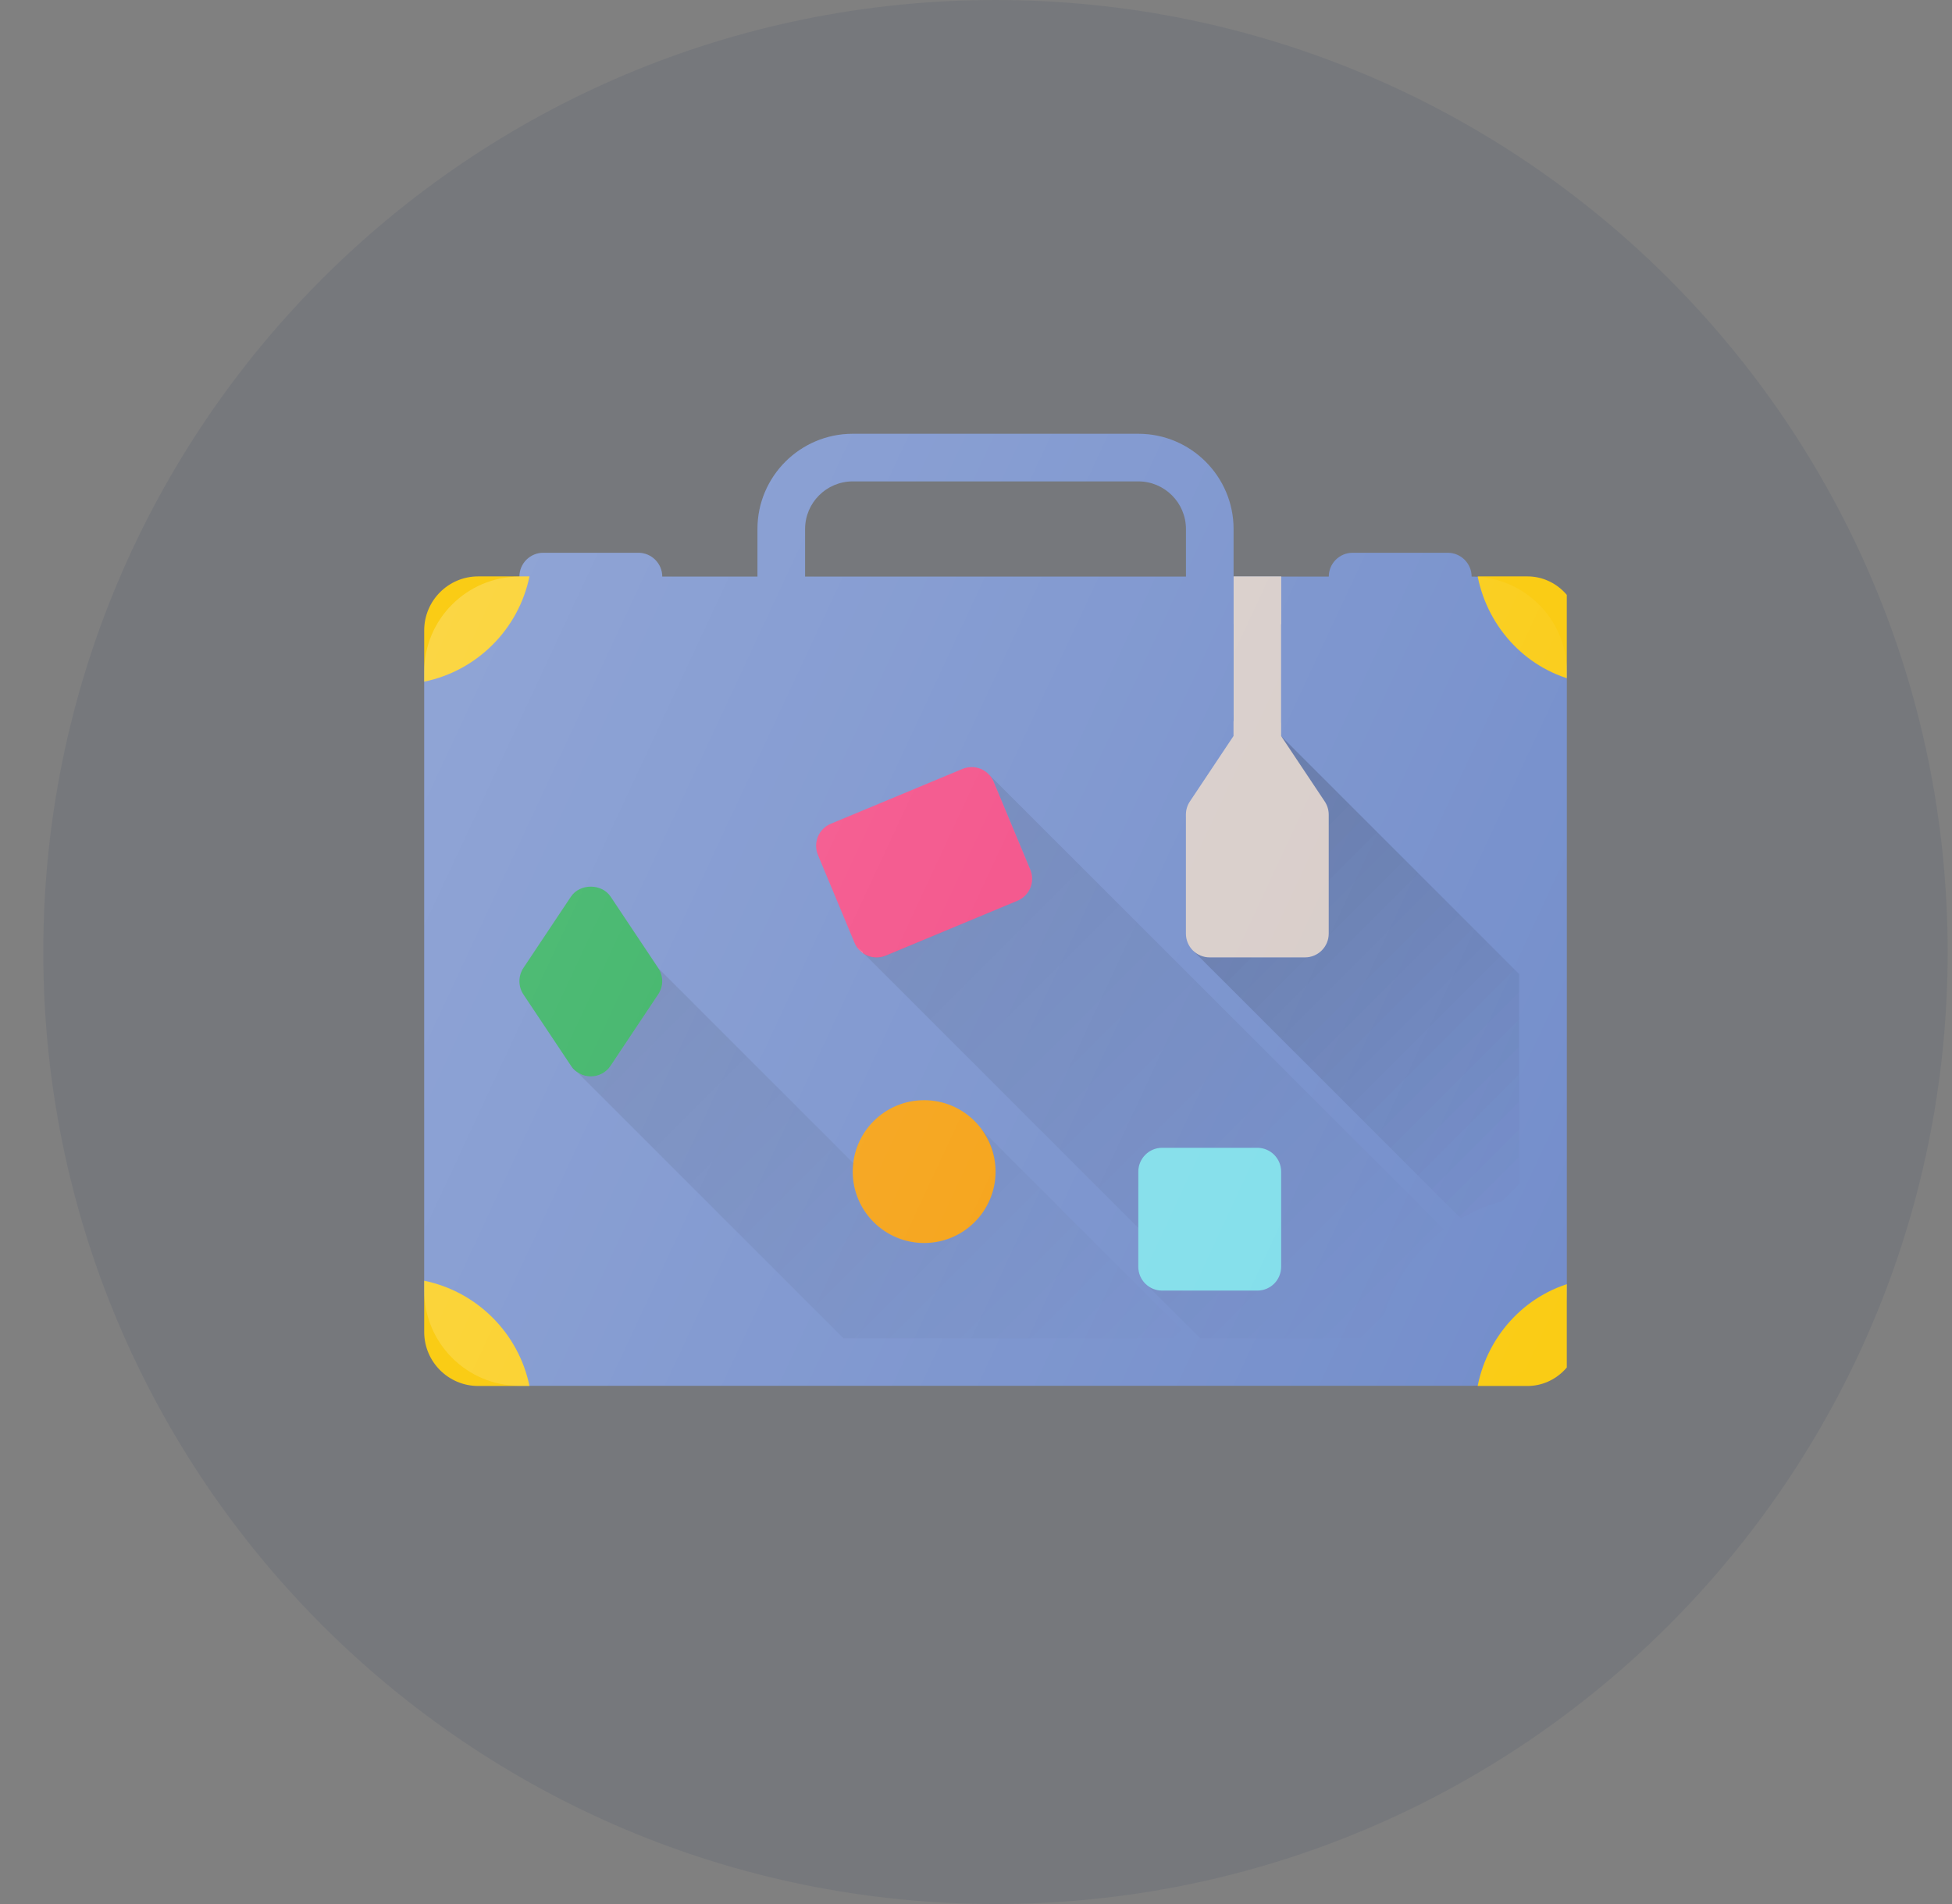 <svg width="41" height="40" viewBox="0 0 41 40" fill="none" xmlns="http://www.w3.org/2000/svg">
<rect x="0" y="0" width="41" height="40" fill="#808080" stroke="none"/>
<path d="M0.909 20C0.909 8.954 9.863 0 20.909 0C31.955 0 40.909 8.954 40.909 20C40.909 31.046 31.955 40 20.909 40C9.863 40 0.909 31.046 0.909 20Z" fill="#22335B" fill-opacity="0.1"/>
<g clip-path="url(#clip0_3443_5844)">
<path d="M30.91 12.113C30.91 11.981 30.857 11.854 30.763 11.76C30.669 11.666 30.542 11.613 30.41 11.613H28.41C28.277 11.613 28.15 11.666 28.056 11.76C27.962 11.854 27.91 11.981 27.91 12.113H25.91V11.113C25.91 10.01 25.013 9.113 23.91 9.113H17.91C16.807 9.113 15.91 10.01 15.91 11.113V12.113H13.91C13.91 11.981 13.857 11.854 13.763 11.76C13.669 11.666 13.542 11.613 13.41 11.613H11.41C11.277 11.613 11.15 11.666 11.056 11.76C10.962 11.854 10.91 11.981 10.91 12.113C9.807 12.113 8.91 13.01 8.91 14.113V27.113C8.91 28.216 9.807 29.113 10.91 29.113H30.91C32.013 29.113 32.91 28.216 32.91 27.113V14.113C32.91 13.01 32.013 12.113 30.91 12.113ZM24.91 12.113H16.91V11.113C16.91 10.562 17.359 10.113 17.91 10.113H23.91C24.461 10.113 24.91 10.562 24.91 11.113V12.113Z" fill="#748ECB"/>
<path d="M26.911 12.109V15.183L27.965 16.724V20.257H24.865L24.455 16.542L25.562 15.599L25.911 15.142V12.109H26.911Z" fill="#D7CCC8"/>
<path d="M25.909 13.113V15.462L24.993 16.836C24.938 16.918 24.909 17.015 24.909 17.113V19.613C24.909 19.746 24.961 19.873 25.055 19.967C25.149 20.061 25.276 20.113 25.409 20.113H27.409C27.541 20.113 27.669 20.061 27.762 19.967C27.856 19.873 27.909 19.746 27.909 19.613V17.113C27.909 17.015 27.879 16.918 27.825 16.836L26.909 15.462V13.113H28.959C29.067 13.857 29.412 14.546 29.944 15.078C30.476 15.61 31.165 15.955 31.909 16.063V25.163C31.165 25.271 30.476 25.617 29.944 26.148C29.412 26.68 29.067 27.369 28.959 28.113H12.859C12.751 27.369 12.405 26.68 11.873 26.148C11.342 25.617 10.653 25.271 9.909 25.163V16.063C10.653 15.955 11.342 15.61 11.873 15.078C12.405 14.546 12.751 13.857 12.859 13.113H25.909Z" fill="#748ECB"/>
<path d="M10.043 12.109H11.121C10.894 13.218 10.019 14.094 8.91 14.32V13.243C8.91 12.618 9.419 12.109 10.043 12.109ZM8.91 27.983V26.906C10.019 27.133 10.894 28.008 11.121 29.117H10.043C9.419 29.117 8.91 28.608 8.91 27.983Z" fill="#FACC15"/>
<path d="M32.082 12.109H31.037C31.257 13.218 32.106 14.094 33.181 14.32V13.243C33.181 12.618 32.688 12.109 32.082 12.109ZM33.181 27.983V26.906C32.106 27.133 31.257 28.008 31.037 29.117H32.082C32.688 29.117 33.181 28.608 33.181 27.983Z" fill="#FACC15"/>
<path d="M12.825 18.836C12.639 18.557 12.18 18.557 11.993 18.836L10.993 20.336C10.939 20.418 10.91 20.515 10.91 20.613C10.91 20.712 10.939 20.808 10.993 20.89L11.993 22.39C12.039 22.459 12.101 22.515 12.174 22.554C12.246 22.593 12.327 22.613 12.409 22.613C12.492 22.613 12.573 22.593 12.645 22.554C12.718 22.515 12.78 22.459 12.825 22.39L13.825 20.89C13.88 20.808 13.909 20.712 13.909 20.613C13.909 20.515 13.88 20.418 13.825 20.336L12.825 18.836Z" fill="#2BAD59"/>
<path d="M24.409 27.113H26.409C26.542 27.113 26.669 27.061 26.763 26.967C26.856 26.873 26.909 26.746 26.909 26.613V24.613C26.909 24.481 26.856 24.354 26.763 24.26C26.669 24.166 26.542 24.113 26.409 24.113H24.409C24.276 24.113 24.149 24.166 24.056 24.26C23.962 24.354 23.909 24.481 23.909 24.613V26.613C23.909 26.746 23.962 26.873 24.056 26.967C24.149 27.061 24.276 27.113 24.409 27.113Z" fill="#80DEEA"/>
<path d="M17.949 19.807C18 19.929 18.098 20.026 18.22 20.077C18.342 20.127 18.48 20.127 18.602 20.077L21.372 18.923C21.494 18.872 21.591 18.774 21.642 18.651C21.692 18.529 21.691 18.391 21.64 18.269L20.871 16.423C20.82 16.301 20.723 16.204 20.6 16.153C20.478 16.103 20.341 16.103 20.218 16.153L17.448 17.307C17.326 17.358 17.229 17.456 17.179 17.578C17.129 17.701 17.129 17.839 17.18 17.961L17.949 19.807Z" fill="#F34782"/>
<path d="M19.411 26.113C20.239 26.113 20.911 25.442 20.911 24.613C20.911 23.785 20.239 23.113 19.411 23.113C18.582 23.113 17.911 23.785 17.911 24.613C17.911 25.442 18.582 26.113 19.411 26.113Z" fill="#F59E0B"/>
<path d="M18.12 20.014L18.122 20.012L18.01 19.9L18.12 20.014Z" fill="white"/>
<path d="M20.601 23.715C20.791 23.966 20.909 24.275 20.909 24.615C20.909 25.442 20.236 26.115 19.409 26.115C18.582 26.115 17.909 25.442 17.909 24.615C17.909 24.555 17.919 24.498 17.927 24.439L13.825 20.338C13.88 20.42 13.909 20.516 13.909 20.615C13.909 20.713 13.88 20.81 13.825 20.892L12.825 22.392C12.78 22.46 12.718 22.517 12.645 22.555C12.573 22.594 12.492 22.614 12.409 22.614C12.327 22.614 12.246 22.594 12.173 22.555C12.101 22.517 12.039 22.46 11.993 22.392L17.716 28.115H25.001L20.601 23.715Z" fill="url(#paint0_linear_3443_5844)"/>
<path d="M20.768 16.266C20.812 16.311 20.849 16.363 20.872 16.422L21.642 18.268C21.668 18.328 21.681 18.393 21.681 18.459C21.681 18.525 21.668 18.59 21.643 18.651C21.618 18.711 21.581 18.767 21.535 18.813C21.488 18.86 21.433 18.896 21.372 18.922L18.604 20.074C18.543 20.099 18.478 20.112 18.413 20.112C18.347 20.113 18.282 20.1 18.221 20.075C18.184 20.06 18.157 20.034 18.125 20.011L23.912 25.8V24.614C23.912 24.481 23.964 24.354 24.058 24.26C24.152 24.166 24.279 24.114 24.412 24.114H26.412C26.544 24.114 26.671 24.166 26.765 24.26C26.859 24.354 26.912 24.481 26.912 24.614V26.614C26.912 26.746 26.859 26.873 26.765 26.967C26.671 27.061 26.544 27.114 26.412 27.114H24.412C24.285 27.113 24.164 27.064 24.073 26.978V26.98L25.209 28.114H28.963C29.029 27.661 29.184 27.226 29.418 26.833C29.652 26.441 29.962 26.098 30.328 25.825L20.768 16.266Z" fill="url(#paint1_linear_3443_5844)"/>
<path d="M27.907 17.115V19.615C27.907 19.747 27.855 19.875 27.761 19.968C27.667 20.062 27.54 20.115 27.407 20.115H25.407C25.277 20.115 25.152 20.063 25.059 19.972L30.683 25.597C31.06 25.377 31.476 25.23 31.907 25.165V20.463L26.907 15.463L27.823 16.837C27.878 16.919 27.907 17.016 27.907 17.115Z" fill="url(#paint2_linear_3443_5844)"/>
<path d="M27.91 17.115V19.615C27.91 19.747 27.857 19.875 27.763 19.968C27.67 20.062 27.542 20.115 27.41 20.115H25.41C25.279 20.115 25.154 20.063 25.062 19.972L30.686 25.597C31.063 25.377 31.478 25.23 31.91 25.165V20.463L26.91 15.463L27.826 16.837C27.881 16.919 27.91 17.016 27.91 17.115Z" fill="url(#paint3_linear_3443_5844)"/>
<path d="M30.91 12.113C30.91 11.981 30.857 11.854 30.763 11.76C30.669 11.666 30.542 11.613 30.41 11.613H28.41C28.277 11.613 28.15 11.666 28.056 11.76C27.962 11.854 27.91 11.981 27.91 12.113H25.91V11.113C25.91 10.01 25.013 9.113 23.91 9.113H17.91C16.807 9.113 15.91 10.01 15.91 11.113V12.113H13.91C13.91 11.981 13.857 11.854 13.763 11.76C13.669 11.666 13.542 11.613 13.41 11.613H11.41C11.277 11.613 11.15 11.666 11.056 11.76C10.962 11.854 10.91 11.981 10.91 12.113C9.807 12.113 8.91 13.01 8.91 14.113V27.113C8.91 28.216 9.807 29.113 10.91 29.113H30.91C32.013 29.113 32.91 28.216 32.91 27.113V14.113C32.91 13.01 32.013 12.113 30.91 12.113ZM24.91 12.113H16.91V11.113C16.91 10.562 17.359 10.113 17.91 10.113H23.91C24.461 10.113 24.91 10.562 24.91 11.113V12.113Z" fill="url(#paint4_linear_3443_5844)"/>
</g>
<defs>
<linearGradient id="paint0_linear_3443_5844" x1="13.7" y1="20.463" x2="23.177" y2="29.94" gradientUnits="userSpaceOnUse">
<stop stop-opacity="0.1"/>
<stop offset="1" stop-opacity="0"/>
</linearGradient>
<linearGradient id="paint1_linear_3443_5844" x1="18.916" y1="18.118" x2="28.936" y2="28.139" gradientUnits="userSpaceOnUse">
<stop stop-opacity="0.1"/>
<stop offset="1" stop-opacity="0"/>
</linearGradient>
<linearGradient id="paint2_linear_3443_5844" x1="25.318" y1="17.053" x2="32.669" y2="24.404" gradientUnits="userSpaceOnUse">
<stop stop-opacity="0.1"/>
<stop offset="1" stop-opacity="0"/>
</linearGradient>
<linearGradient id="paint3_linear_3443_5844" x1="25.321" y1="17.053" x2="32.672" y2="24.404" gradientUnits="userSpaceOnUse">
<stop stop-opacity="0.1"/>
<stop offset="1" stop-opacity="0"/>
</linearGradient>
<linearGradient id="paint4_linear_3443_5844" x1="8.415" y1="14.731" x2="33.448" y2="26.403" gradientUnits="userSpaceOnUse">
<stop stop-color="white" stop-opacity="0.2"/>
<stop offset="1" stop-color="white" stop-opacity="0"/>
</linearGradient>
<clipPath id="clip0_3443_5844">
<rect width="24" height="24" fill="white" transform="translate(8.909 8)"/>
</clipPath>
</defs>
</svg>
